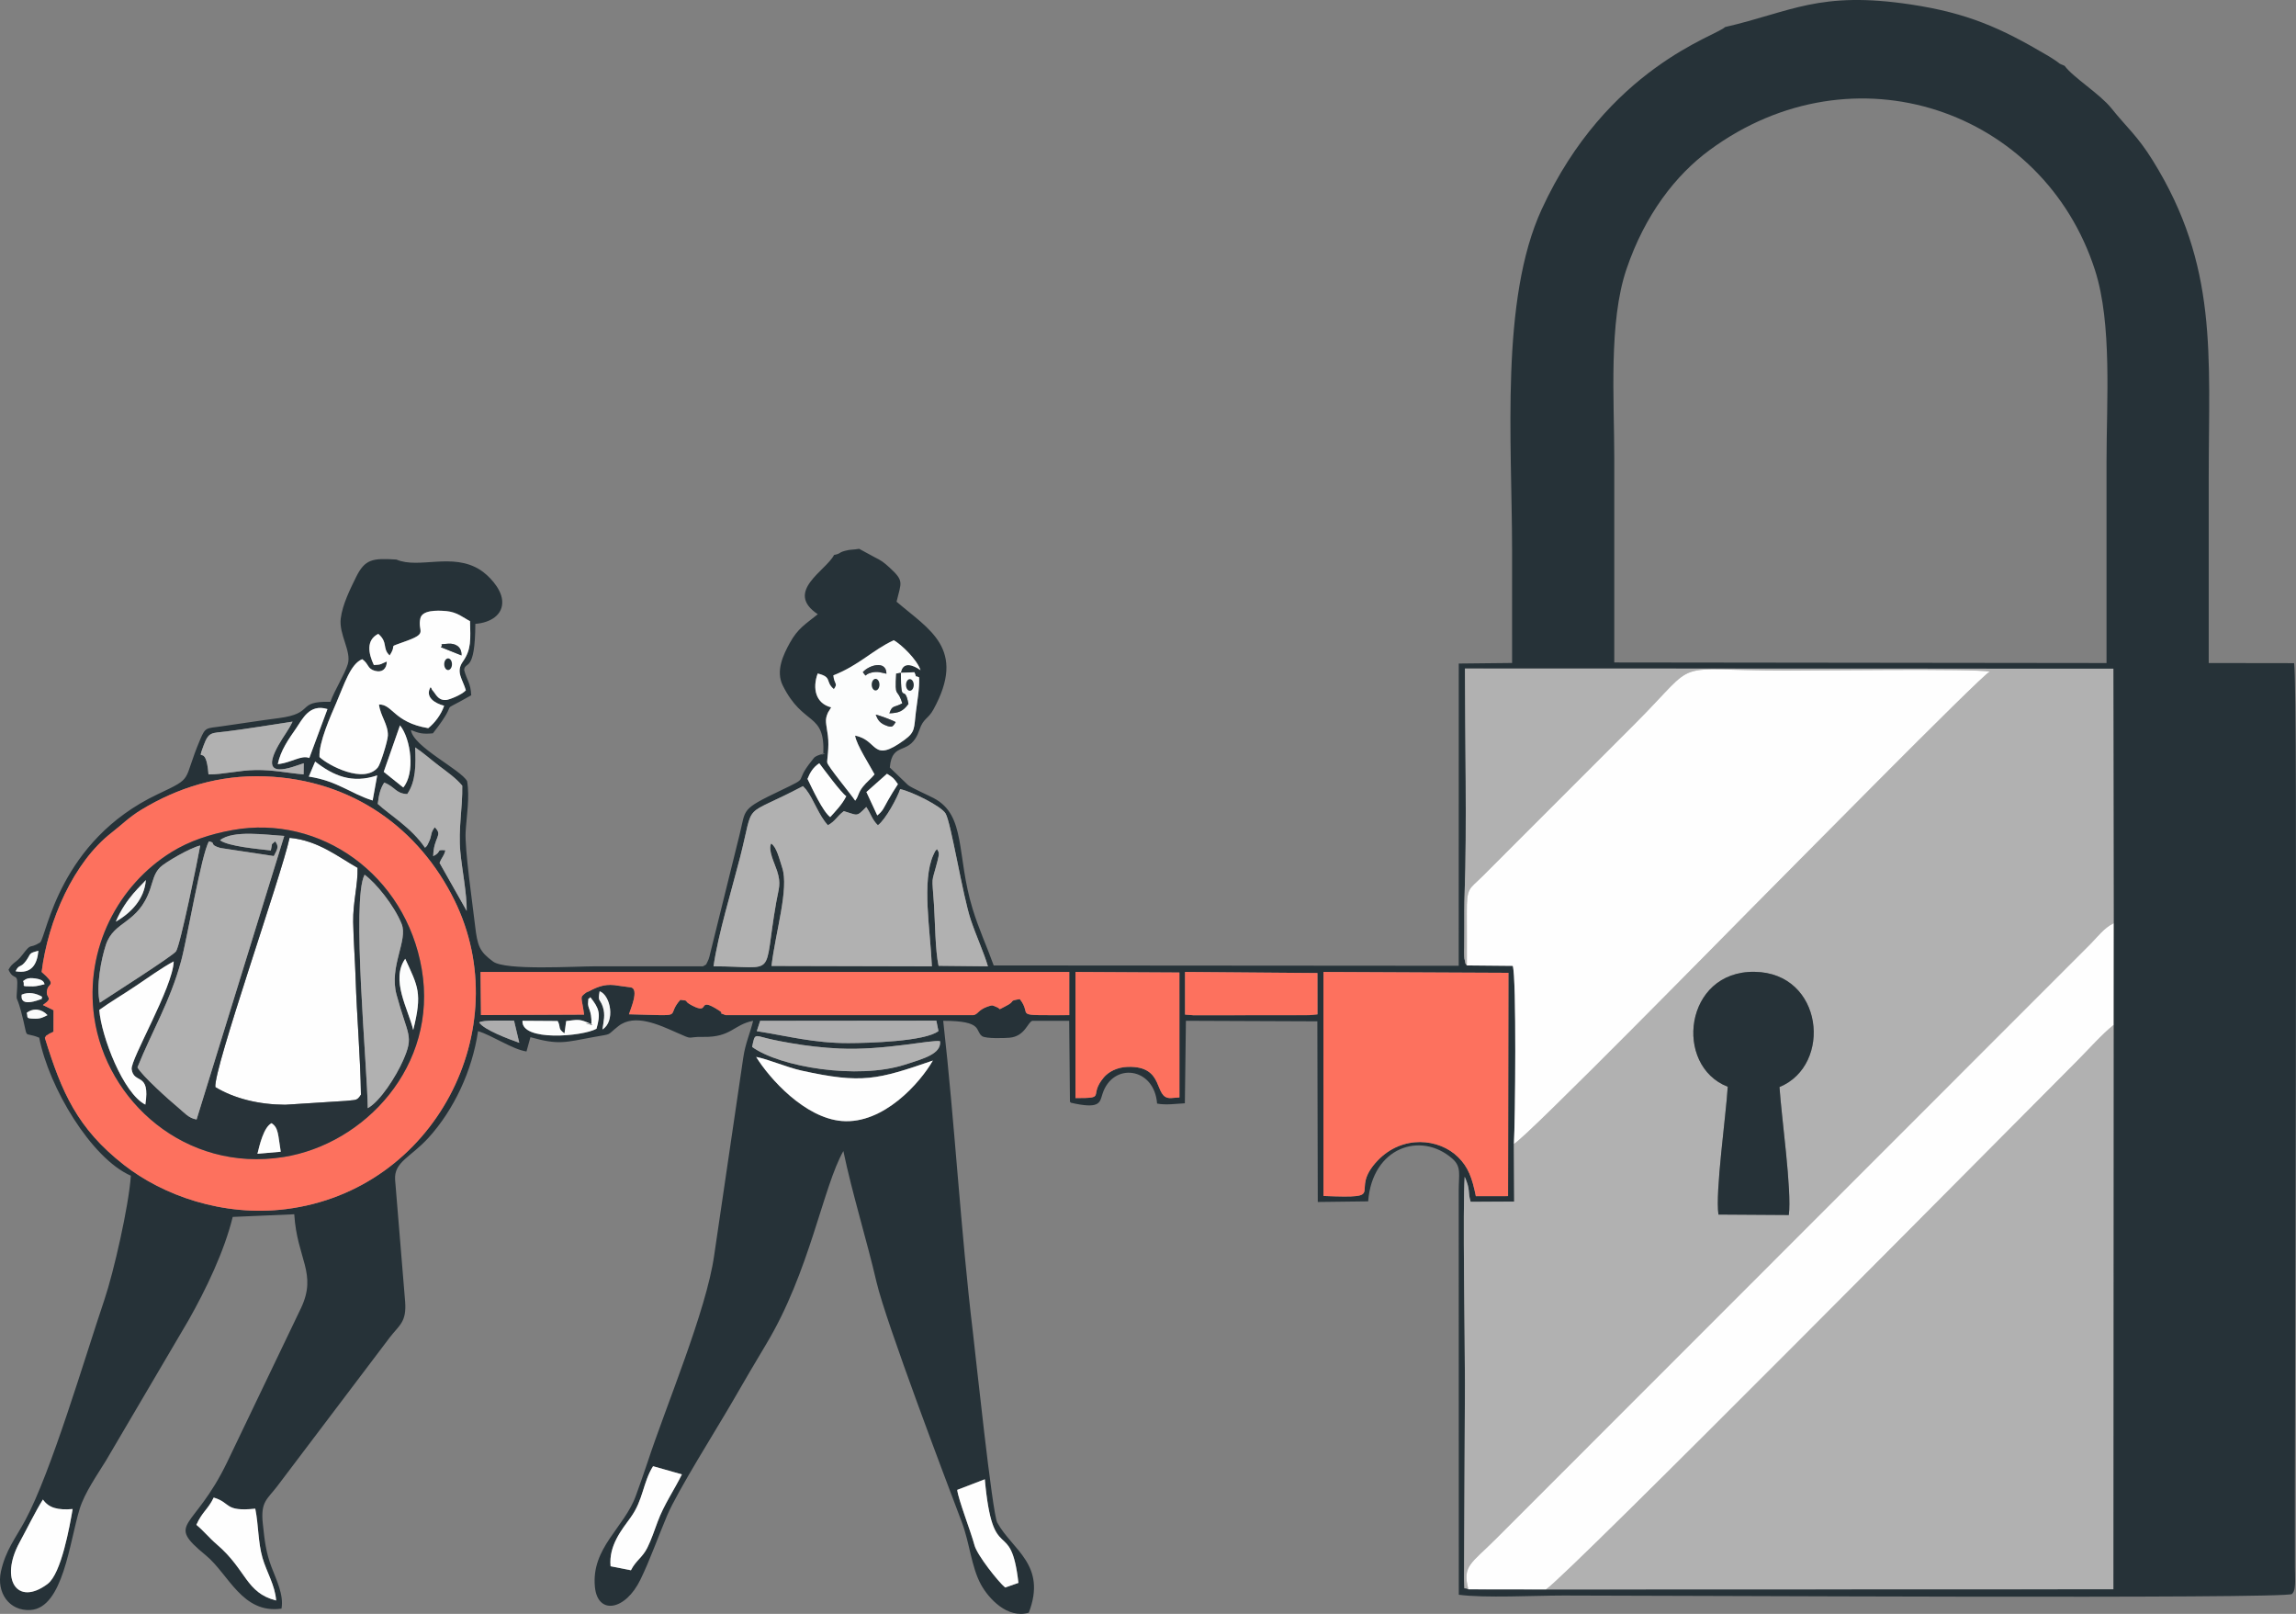 <?xml version="1.0" encoding="UTF-8"?>
<!DOCTYPE svg PUBLIC "-//W3C//DTD SVG 1.1//EN" "http://www.w3.org/Graphics/SVG/1.1/DTD/svg11.dtd">
<!-- Creator: CorelDRAW 2020 (64 Bit) -->
<svg xmlns="http://www.w3.org/2000/svg" xml:space="preserve" width="4212px" height="2960px" version="1.1" style="shape-rendering:geometricPrecision; text-rendering:geometricPrecision; image-rendering:optimizeQuality; fill-rule:evenodd; clip-rule:evenodd"
viewBox="0 0 4211.87 2959.91"
 xmlns:xlink="http://www.w3.org/1999/xlink"
 xmlns:xodm="http://www.corel.com/coreldraw/odm/2003">
 <rect x="0" y="0" width="4211.87" height="2959.91" fill="#808080" stroke="none"/>
 <defs>
  <style type="text/css">
   <![CDATA[
    .fil0 {fill:#263238}
    .fil4 {fill:#283339}
    .fil8 {fill:#29353A}
    .fil11 {fill:#2A353C}
    .fil12 {fill:#2D373E}
    .fil10 {fill:#2E383F}
    .fil6 {fill:#ADADAE}
    .fil1 {fill:#B1B1B1}
    .fil7 {fill:#F6F7F7}
    .fil9 {fill:#F9FAFA}
    .fil5 {fill:#FCFDFD}
    .fil3 {fill:#FD715E}
    .fil2 {fill:#FEFEFE}
   ]]>
  </style>
 </defs>
 <g id="Camada_x0020_1">
  <g id="_2101560096320">
   <path class="fil0" d="M392.02 2746.59c32.22,9.34 18.46,26.22 76.26,20.38 6.13,30.27 4.88,61.13 13.24,90.19 7.4,25.77 23.3,50.67 25.01,78.19 -55.98,-14.3 -53.94,-55.98 -108.62,-102.76 -14.79,-12.65 -23.99,-24.76 -37.67,-36.02 10.66,-24.06 21.47,-28.29 31.78,-49.98zm-313.29 3.57c10.9,15.56 27.21,19.7 54.55,17.46 -5.46,31.22 -20.66,118.34 -45.95,137.32 -55.93,41.99 -88.41,-8.51 -51.36,-76.3 12.37,-22.62 29.31,-57.21 42.76,-78.48zm1677.23 -17.68l50.61 -19.43c14.94,163.93 47.4,64.84 61.68,190l-24.31 8.46c-12.44,-10.03 -51.37,-59.4 -56.18,-77.21 -7.33,-27.15 -29.6,-83.44 -31.8,-101.82zm-598.55 147.41l-37.33 -7.35c-3.64,-37.93 20.54,-67 36.83,-89.54 23.38,-32.37 22.33,-63.99 41.1,-93.95l52.91 15c-14.16,28.68 -32.86,55.33 -44.53,86.85 -5.66,15.26 -11.69,33.23 -18.92,47.74 -9.04,18.16 -20.65,22.78 -30.06,41.25zm1270.38 -1097.31l339.32 1.58 -0.67 409.55 -59.07 0.12c-6.82,-33.8 -14.11,-53.45 -32.51,-71.63 -34.94,-34.52 -102.19,-41.39 -147.69,6.3 -56.24,58.94 24.53,69.82 -99.33,64.94l-0.05 -410.86zm-454.88 0l190.63 1.04 0.04 229.07 -15.7 1.2c-33,1.26 -8.93,-59.36 -79.13,-57.25 -19.62,0.58 -35.43,9.23 -44.02,19.49 -29.11,34.82 6.94,37.76 -51.86,37.76l0.04 -231.31zm-261.61 162.51c-23.69,41.2 -90.78,117.08 -166.91,110.86 -68.09,-5.56 -132.61,-77.72 -157.24,-117.52 23.37,4.56 55.68,19.01 83.55,25.16 110.7,24.4 138.79,16.55 240.6,-18.5zm13.21 -35.43c2.4,23.19 -29.72,31.79 -64.81,43.01 -86.78,27.72 -228.75,4.44 -279.96,-32.57 5.15,-24.8 3.77,-21.56 28.71,-15.41 14.56,3.59 27.64,5.88 42.64,8.51 28.38,4.97 58.77,8.43 88.43,9.81 83.36,3.88 170.61,-16.87 184.99,-13.35zm-168.21 3.41c-63.29,0.12 -110.62,-12.89 -168,-21.9l6.18 -18.95 323.17 -0.33 3.9 19.05c-23.91,19.1 -128.64,22.06 -165.25,22.13zm-603.7 -0.54c-19.34,-6.87 -64.57,-23.63 -73.52,-37.23 4.86,-5.16 50.25,-3.2 63.87,-3.45l9.65 40.68zm-888.05 -44.19c-19.1,-0.36 -12.45,-1.98 -15.55,-10.73 12.11,-9.43 27.58,-7.37 38.11,4.16 -6.69,3.49 -12.61,6.76 -22.56,6.57zm2109.33 -85.75l242.85 1.97 0.07 75.8 -14.92 1.45 -212.35 0.21 -15.65 -1.25 0 -78.18zm-1097.4 92.15c31.96,12.86 -24.29,-3.9 8.5,3.93 0.84,-27.86 -7.76,-28.22 -6.06,-41.73 1.52,-12.03 -2.59,-0.24 4.05,-8.02 16.25,20.73 19.38,29.64 11.23,57.85 -25.39,14.18 -138.36,23.86 -135.76,-14.65l64.6 0.43c6.33,11.74 -0.51,13.81 12.5,22.64l3.08 -22.53c20.64,-2.57 23.71,-3.62 37.86,2.08zm23.54 -56.8c20.48,7.85 28.84,55.74 5.1,70.08 2.18,-15.42 5.66,-26.82 0.65,-41.74 -5.11,-15.23 -9.5,-8.16 -5.75,-28.34zm-1060.28 6.34c12.15,-5.53 26.67,-2.87 37.96,4.16 -4.73,4.25 6.51,1.47 -10.52,6.78 -32.53,10.15 -27.16,-9.18 -27.44,-10.94zm841.78 -41.7l1079.97 0 0 79.23c-110.02,0 -65.35,2.66 -90.69,-29.43 -22.89,3.67 -5.36,2.74 -26.77,13.34 -16.52,8.18 -4.86,5.01 -17.66,0.48 -5.3,-1.88 -4.52,-3.7 -14.7,-0.1 -17.82,6.3 -17.04,14.1 -26.24,15.71l-454.1 0c-20.45,-7.52 1.1,0.06 -12.35,-8.61 -42.97,-27.69 -14.01,9.3 -49.26,-8.99 -18.44,-9.56 -2.77,-8.42 -21.71,-10.52 -29.37,32.54 15.15,29.19 -94.28,26.54 2.98,-9.32 18.87,-45.51 4.05,-49.28l-23.33 -3.14c-21.11,-3.9 -34.68,-0.1 -54.24,10.36 -14.74,7.88 11.69,-11.23 -5.87,2.88 -11.44,9.19 -7.56,4.72 -2.82,39.81l-189.18 0.83 -0.82 -79.11zm-839.12 16.7c4.32,-2.82 7.31,-6.86 22.43,-4.77 17,2.36 15.79,8.97 16.96,10.56 -5,1.24 -14.69,3.98 -21.31,3.98 -25.47,-0.01 -13.31,-0.31 -18.08,-9.77zm33.98 -16.66c11.79,-95.04 58.89,-201.62 128.61,-255.64 18.07,-14 31.9,-28.3 54.05,-41.74 67.49,-40.95 143.03,-64.38 226.66,-61.38 161.41,5.78 283.71,96.72 348,227.31 115.69,234.99 -35.89,532.12 -309.17,566.38 -116.01,14.54 -226.29,-25.61 -297.04,-81 -85.66,-67.06 -114.19,-132.77 -145.19,-233.12 5.15,-7.09 -2.99,0.18 8.24,-7.58 0.48,-0.33 6.73,-3.19 7.6,-3.63l0.09 -39.45 -19.49 -9.53c22.52,-15.94 1.82,-10.61 8.51,-30.41 2.99,-8.83 16.12,-6.9 -10.87,-30.21zm3800.96 -89.37l-0.14 186.58 -0.39 1034.92 -1040.88 0.31 -142.31 -0.19c-9.79,-6.19 -6.46,7.84 -7.93,-19.57l1.67 -358.62c0,-78.34 -4.29,-321.12 -0.49,-378.46 11.12,24.94 5.08,26.3 10.93,45.94l79.88 -0.45 -0.56 -105.76c2.48,-38.67 5.04,-305.44 -2.09,-326.53l-84.21 -0.79c-4.15,-6.29 -1.57,0.08 -3.75,-9.57 -1.87,-8.31 -0.21,1.71 -1.1,-7.47 -0.3,-3.16 -0.04,-12.94 0.01,-16.66 0.12,-11.18 0.17,-22.29 0.17,-33.47 0,-22.36 -0.18,-44.32 0.66,-66.65 4.29,-113.21 0.55,-292.69 0.55,-410.69l1189.46 0.29 0.52 466.84zm-3848.74 88.11c6.35,-13.73 9.17,-5.19 19.45,-19.63 9.35,-13.13 3.63,-13.26 22.41,-17.96 -2.44,25.29 -12.74,42.7 -41.86,37.59zm1280.32 -9.12c8.47,-58.85 33.67,-140.94 48.86,-200.4 27.35,-107.02 0.39,-69.48 115.2,-130.05l5.77 6.28c14.13,18.08 23.09,47.32 40.05,65.42 14.17,-7.95 15.56,-15.43 29.17,-25.86 26.15,7.64 22.44,11.37 41.15,-7.59 7.88,11.07 10.71,23.56 21.34,33.45 14.08,-10.25 36.04,-51.23 40.84,-66.25 21.66,4.61 75.09,31.08 83.3,44.7 10.1,16.74 31.1,149.79 46.32,195.27 9.46,28.27 24.48,61.19 31.35,85.04l-90.54 -0.92c-6.15,-29.08 -6.28,-80.25 -8.35,-111.87 -3.82,-58.09 -5.25,-34.99 6.42,-80.42 3.68,-14.33 2.96,-15.8 -1.02,-21.82 -4.25,5.23 -2.81,2.5 -6.47,10.51 -21.95,47.95 -5.55,139.08 -2.81,204.54l-294.24 -0.7c7.53,-62.94 32.32,-141.74 19.69,-180.05 -5.31,-16.1 -10.05,-37.8 -20.3,-44.52 -6.28,11.88 6.3,36.16 10.79,50.09 7.91,24.52 2.99,32.02 -1.49,57.49 -25.12,142.94 4.61,117.66 -115.03,117.66zm318.2 -353.12c12.11,7.59 12.27,8.05 20.07,19.02 -6.55,9.85 -12.99,20.54 -18.21,29.7 -7.84,13.75 -8.93,19.09 -19.67,27.65l-19.96 -42.9 37.77 -33.47zm-145.82 9.38c4.77,-11.92 10.54,-21.42 21.62,-28.65 8.13,10.68 39.95,54.04 49.52,60.41 -7.65,15.27 -19.76,27.48 -29.45,38.3 -13.63,-10.16 -33.28,-52.79 -41.69,-70.06zm-903.13 -31.78c33.18,25.92 67.5,40.97 113.8,25.38l-8.37 46.04c-40.81,-12.81 -64.7,-35.93 -117.09,-43.87l11.66 -27.55zm155.61 -66.4c20.29,25.19 27.99,87.9 5.97,113.96l-35.81 -28.66 29.84 -85.3zm13.23 126.02c15.81,-22.69 16.12,-53.6 14.54,-85.61 14.07,9.13 28.82,22.38 43.83,33.79 15.71,11.94 31.34,22.77 42.6,36.48 0.75,40.65 -7.41,78.76 -3.58,120.48 3.12,33.91 12.19,77.23 11.72,109.14l-49.73 -87.97c4.4,-11.48 7.74,-11.44 10.68,-23.17 -18.62,-1.76 -5.18,2.36 -22.38,10.76 0.86,-36.24 18.63,-37.49 2.85,-53.02 -9.01,11.79 -4.05,13.88 -11.62,28.81 -3.86,7.61 -1.17,3.48 -6.25,8.73 -25.33,-37.31 -65.17,-60.28 -86.72,-80.43 2.17,-18.18 5.22,-28.62 11.89,-39.07 20.23,7.82 20.75,20.08 42.17,21.08zm-364.53 -36.01c-4.68,-61.69 -23.1,-14.62 -8.94,-53.15 9.38,-25.54 14.42,-22.28 41.59,-25.67 40.76,-5.09 81,-11.94 121.58,-18.03 -8.07,16.77 -15.97,25.57 -25.69,42.79 -38.55,68.34 26.16,39.8 46.23,33.53l-0.31 20.45c-30.35,-2.58 -55.27,-8.47 -87.89,-8 -30.69,0.44 -59.52,8.18 -86.57,8.08zm127.08 -18.88c5.41,-25.66 19.95,-45.89 33.52,-65.46 11.77,-16.96 24.42,-45.77 57.63,-35.51l-33.32 89.76c-14.32,-6.18 -32.68,8.67 -57.83,11.21zm1143.01 -167.56l24.83 -0.98c5.81,12.93 -1.45,4.38 8.61,9.38 1.13,19.54 -3.48,44.11 -5.92,63.86 -3.59,29.17 -0.73,36.04 -20.55,50.58 -60.93,44.68 -47.67,0.59 -90.96,-7.6 2.5,16.99 27.73,55.64 35.7,71.04 -6.63,8.28 -14.43,13.99 -21.26,22.58 -9.38,11.76 -7.29,16.7 -14.22,25.7 -8.95,-13.41 -50.28,-62.93 -51.33,-70.06 -0.63,-4.27 4.03,-27.47 1.27,-49.02 -3.06,-23.79 -6.22,-28.24 0.13,-42.44l5.89 -9.62c-28.18,-7.07 -34.86,-34.32 -24.75,-62.06 27.57,6.72 13.12,14.68 29.68,28.64 8.06,-11.22 0.68,-8.24 -0.92,-25.24 47.86,-18.87 71.31,-46.08 110.85,-64.44 14.07,7.95 42.83,35.79 48.99,54.89 -14.81,-10.4 -32.42,-15.81 -36.04,4.79zm1308.73 -18.89c0,-124.64 0,-249.28 0,-373.92 0,-109.09 -10.64,-250.16 22.41,-347.5 33.87,-99.79 90.13,-172.43 152.38,-218.24 264.8,-194.88 612.82,-73.2 707.16,220.4 31.59,98.3 21.08,240.49 21.08,349.51 0,123.6 0,247.2 0,370.81l-903.03 -1.06zm-2246.55 -12.91c16.18,-24.4 -9.11,-11.59 33.52,-27.5 37.08,-13.85 17.12,-16.44 22.94,-40.76 3.47,-14.52 29.02,-14.79 47.43,-13.08 20.51,1.91 31.18,12.24 43.63,18.46 0.65,32.98 2.83,51.45 -13.15,74.1 -13.55,19.21 -0.61,31.84 5.47,52.71 -7,8.07 -30.28,17.31 -36.22,17.79 -12.56,1.02 -17.22,-7.38 -22.97,-15.35 -0.66,-0.91 -3.35,-3.47 -3.73,-5.41 -0.31,-1.56 -1.19,-1.9 -1.93,-2.73 -10.51,18.13 7.81,29.58 25.01,34.07 -5.83,16.94 -17.72,31.99 -29.18,41.06 -62.94,-10.4 -65.33,-44.01 -90.34,-43.38 2.42,20.8 17.04,36.86 16.29,57.09 -0.39,10.3 -13.72,52.52 -18.13,57.98 -25.45,31.55 -91.79,-3.69 -107.29,-18.73 -1.52,-26.52 20.47,-75.29 30.79,-99.29 15.04,-34.98 26.2,-71.49 47.6,-80.14 12.33,8.72 9.04,17.36 23.15,21.3 13.75,3.84 22.03,-4.17 21.88,-17.09 -10.56,4.13 -8.84,6.02 -23.69,6.5 -10.17,-21.56 -14.47,-45.78 8.09,-57.18 18.41,15.83 6.78,26.45 20.83,39.58zm2449.68 -1152.42c-14.35,15.9 -216.52,74.04 -336.29,334.29 -76.38,165.98 -54.47,425.62 -54.3,623.75l0.01 208.24 -97.82 1.04 -0.09 554.3 -853.03 -0.64c-12.33,-34.41 -27.27,-66.42 -38.64,-103.56 -30.29,-98.86 -11.22,-171.81 -71.59,-203.36 -10.39,-5.43 -40.08,-18.54 -46.92,-23.89l-33.46 -32.17c4.61,-51.19 37.23,-18.24 54.57,-69.61 7.05,-20.9 15.71,-19.07 25.42,-36.74 61.44,-111.79 -8.14,-146.6 -67.58,-197.77 8.49,-35.74 14.45,-37.61 -13.12,-62.85 -10.74,-9.83 -15.42,-12.92 -27.05,-18.71l-28.47 -15.43c-10.94,2.09 -15.36,0.73 -25.96,3.7 -13.61,3.8 -6.24,4.69 -20.1,7.63 -14.38,28.6 -91.89,67.24 -29.8,108.66 -22.58,18.26 -36.47,25.68 -51.37,52.71 -11.87,21.53 -26.24,51.24 -12.85,78.03 38.08,76.22 77.67,47.64 74.37,125.38 -16.52,8.17 18.88,-7.16 -6.58,1.66l-4.36 1.59c-6.44,3.35 -4.84,2.5 -9.91,8.81 -36.1,44.85 0.24,27.38 -57.6,55.12 -73.16,35.07 -63.46,33.34 -74.78,79.28l-53.67 216.97c-1.03,4.37 -2.68,12.19 -4.87,16.24 -4.93,9.12 -0.34,4.7 -8.92,9.87 -65.27,0 -130.54,0 -195.81,0 -39.44,0 -166.53,8.18 -189.32,-8.7 -24.71,-18.3 -28.69,-27.82 -33.13,-66.7 -4.49,-39.4 -19.12,-138.58 -17.2,-171.63 1.65,-28.24 7.77,-63.14 2.7,-92.51 -11.55,-21.32 -99.08,-62.96 -103.06,-93.75 14.61,5.87 21.7,7.83 40.32,6 55.72,-71.06 1.24,-30.13 70.29,-69.79 -0.93,-22.56 -8.19,-27.57 -13.03,-46.6 1.94,-16.73 20.13,6.64 20.58,-84.38 26.25,-1.82 51.89,-15.69 49.17,-43.47 -2.27,-23.07 -26.29,-46.51 -39.99,-55.31 -51.09,-32.81 -112.44,-1.31 -153.96,-19.14 -43.62,-2.77 -57.69,-1.08 -74.15,32.44 -10.42,21.21 -24.86,50.06 -27.98,75.6 -3.62,29.78 20.01,59.9 12.95,83.73 -5.35,18.05 -24.36,48.01 -31.88,69.11 -64.42,-1.43 -26.87,21.26 -95.15,29.99 -33.97,4.34 -70.08,10.18 -104.9,15.02 -27.95,3.88 -29.23,1.31 -38.81,23.95 -33.74,79.78 -9.74,68.19 -78.3,100.69 -180.33,85.5 -203.09,257.84 -215.24,271.7 -22.21,13.51 -14.49,-1.2 -32.43,22.4 -12.14,15.97 -18.17,13.53 -25.73,27.59 10.09,22.13 17.7,2.92 15.9,32.71 -1.85,30.67 -1.76,10.35 6.95,42.95 15.6,58.4 1.23,35.69 33.51,49.07 17.81,91.58 95.55,221.35 168.13,253.12 -3.9,55.74 -31.39,176.68 -48.67,227.78 -35.97,106.35 -97.61,316.27 -145.37,404.71 -17.57,32.53 -35.65,54.25 -44.3,93.23 -8.59,38.71 14.98,73.31 54.35,70.74 59.76,-3.9 71.47,-124.92 89.9,-185 9.26,-30.2 32.82,-63.42 48.39,-88.95l151.24 -257.1c32.06,-56.49 66.03,-127.17 81.26,-189.84l112.91 -4.87c5.06,82.23 42.55,108.14 12.38,172.07l-135.11 281.8c-61.73,128.59 -115.15,109.31 -39.33,171.79 41.79,34.44 66.7,107.84 138.66,97.58 4.47,-25.14 -9.35,-52.42 -18.31,-76.13 -10.35,-27.39 -12.6,-48.11 -16.01,-79.96 -4.29,-40.09 8.08,-44.27 26.27,-68.06l206.33 -272.78c17.74,-23.17 31.46,-28.34 28.49,-66.25l-18.39 -223.45c-2.21,-32.6 28.55,-41.1 60.98,-76.63 46.5,-50.95 80.51,-122.86 91.16,-195.82 26.09,7.8 63.06,33.47 88.89,37.29l7.23 -26.22c52.31,14.86 64.13,9.21 115.51,-0.15 37.24,-6.79 22.26,-1.71 46.1,-20.32 29.83,-23.27 74.61,-2.14 106.3,11.91 33.58,14.88 16.09,7.48 49.05,8.06 51.66,0.9 55.53,-22.57 91.57,-29.52 -5.95,24.23 -14.36,41.66 -18.12,67.7l-53.4 362.84c-14.32,101.12 -88.2,275.52 -121.87,378.25 -6.91,21.07 -14.19,41 -21.58,61.75 -20.98,58.89 -82.42,95.9 -75.26,167.91 5.14,51.69 55.71,43.55 83.53,-13.69 17.83,-36.7 31.76,-76.85 49.04,-117.77 18.62,-44.13 91.54,-159.79 120.05,-209.17 20.88,-36.17 41.15,-70.92 61.63,-104.96 79.98,-132.93 104.19,-288.56 141.5,-353.97 16.36,78.25 42.73,162.43 60.88,240.52 16.85,72.51 128.97,367.63 156.21,439.52 14.66,38.68 17.5,82.13 35.23,114.78 13.8,25.4 48.6,63.59 87.85,51.78 33.65,-88.14 -30.29,-114.9 -57.88,-165.22 -9.15,-16.69 -40.19,-311.62 -44.44,-346.98 -22.76,-189.12 -33.43,-385.33 -54.7,-573.29 74.56,0 57.68,18.29 71.32,28.11 7.01,5.04 42.98,3.59 50.36,2.91 28.44,-2.61 33.1,-28.33 41.82,-31.02l67.62 0 1.39 148.66c4.43,2.33 -3.78,0.62 10.49,3.47 44.88,8.97 44.52,-3.38 49.11,-17.84 18.7,-59 95.22,-49.68 100.25,17.5 16.6,3.13 34.11,0.34 50.93,-0.51l1.94 -151.3 241.13 0.97 0.77 331.31 92.43 -1.14c7.52,-99.14 96.27,-128.94 154.17,-78.54 17.09,14.88 12.08,28.43 11.96,57.75l0.14 742.27c48.02,6.42 138.45,1.42 192.54,1.42 195.12,0 1325.34,6.53 1335.82,-2.77 5.91,-5.25 5.64,-16.84 5.79,-23.99 0.15,-7.86 -0.34,-17.22 -0.38,-25.33 -1.08,-231.46 5.99,-1602.55 -1.36,-1657.88l-156.71 -0.23c0,-113.87 0,-227.75 0,-341.62 0,-223.77 17.64,-386.62 -102.85,-580.36 -28.14,-45.24 -47.93,-60.69 -75.5,-95.21 -21.31,-26.67 -70.2,-56.59 -86.01,-78.1 -13.81,-5.63 -6.26,-2.83 -17.55,-10.24 -7.41,-4.86 -8.78,-5.7 -15.29,-9.54 -83.78,-49.41 -144.94,-76.95 -248.79,-92.65 -168.94,-25.55 -220,13.43 -341.36,41.36z"/>
   <path class="fil1" d="M3169.43 1993.13c-99.67,-38.7 -79.93,-212.59 49.13,-210.79 126.47,1.76 143.55,171.13 45.8,211.31 3.42,53.82 22.97,190.74 17.1,234.7l-129.09 -0.82c-6.07,-42.07 13.92,-181.17 17.06,-234.4zm-478.61 -222.5c0,-32.11 0.16,-64.27 -0.07,-96.38 -0.34,-47.26 4.64,-43.07 28.08,-66.41l281.16 -281.27c122.44,-122.44 57.59,-96.7 276.9,-96.7 55.72,0 343.32,-3.74 373.23,1.83 -13.27,4.72 -390.08,387.37 -436.35,433.64 -23.88,23.88 -418.44,425.92 -436.65,432.61l0.56 105.76 -79.88 0.45c-5.85,-19.64 0.19,-21 -10.93,-45.94 -3.8,57.34 0.49,300.12 0.49,378.46l-1.67 358.62c1.47,27.41 -1.86,13.38 7.93,19.57 -11.65,-43.69 5.44,-47.17 51.44,-93.47l1089.25 -1089.61c14.16,-14.16 25.1,-29.81 43.03,-38.54l-0.52 -466.84 -1189.46 -0.29c0,118 3.74,297.48 -0.55,410.69 -0.84,22.33 -0.66,44.29 -0.66,66.65 0,11.18 -0.05,22.29 -0.17,33.47 -0.05,3.72 -0.31,13.5 -0.01,16.66 0.89,9.18 -0.77,-0.84 1.1,7.47 2.18,9.65 -0.4,3.28 3.75,9.57z"/>
   <path class="fil1" d="M2835.93 2915.06l1040.88 -0.31 0.39 -1034.92c-20.85,16.51 -46.24,45.25 -66.65,65.67 -110.71,110.71 -937.18,946.21 -974.62,969.56z"/>
   <path class="fil2" d="M2690.82 1770.63l84.21 0.79c7.13,21.09 4.57,287.86 2.09,326.53 18.21,-6.69 412.77,-408.73 436.65,-432.61 46.27,-46.27 423.08,-428.92 436.35,-433.64 -29.91,-5.57 -317.51,-1.83 -373.23,-1.83 -219.31,0 -154.46,-25.74 -276.9,96.7l-281.16 281.27c-23.44,23.34 -28.42,19.15 -28.08,66.41 0.23,32.11 0.07,64.27 0.07,96.38z"/>
   <path class="fil2" d="M2693.62 2914.87l142.31 0.19c37.44,-23.35 863.91,-858.85 974.62,-969.56 20.41,-20.42 45.8,-49.16 66.65,-65.67l0.14 -186.58c-17.93,8.73 -28.87,24.38 -43.03,38.54l-1089.25 1089.61c-46,46.3 -63.09,49.78 -51.44,93.47z"/>
   <path class="fil3" d="M426.78 1522.31c160.31,-28.95 317.31,81.79 346.9,255.32 30.29,177.62 -105.41,320.8 -253.48,344.36 -180.83,28.78 -325.28,-103.45 -347.24,-255.86 -18.18,-126.13 44.23,-243.51 142.29,-303.82 32.11,-19.75 69.48,-32.4 111.53,-40zm-350.4 260.31c26.99,23.31 13.86,21.38 10.87,30.21 -6.69,19.8 14.01,14.47 -8.51,30.41l19.49 9.53 -0.09 39.45c-0.87,0.44 -7.12,3.3 -7.6,3.63 -11.23,7.76 -3.09,0.49 -8.24,7.58 31,100.35 59.53,166.06 145.19,233.12 70.75,55.39 181.03,95.54 297.04,81 273.28,-34.26 424.86,-331.39 309.17,-566.38 -64.29,-130.59 -186.59,-221.53 -348,-227.31 -83.63,-3 -159.17,20.43 -226.66,61.38 -22.15,13.44 -35.98,27.74 -54.05,41.74 -69.72,54.02 -116.82,160.6 -128.61,255.64z"/>
   <path class="fil3" d="M2427.84 2193.44c123.86,4.88 43.09,-6 99.33,-64.94 45.5,-47.69 112.75,-40.82 147.69,-6.3 18.4,18.18 25.69,37.83 32.51,71.63l59.07 -0.12 0.67 -409.55 -339.32 -1.58 0.05 410.86z"/>
   <path class="fil1" d="M1308.92 1772.24c119.64,0 89.91,25.28 115.03,-117.66 4.48,-25.47 9.4,-32.97 1.49,-57.49 -4.49,-13.93 -17.07,-38.21 -10.79,-50.09 10.25,6.72 14.99,28.42 20.3,44.52 12.63,38.31 -12.16,117.11 -19.69,180.05l294.24 0.7c-2.74,-65.46 -19.14,-156.59 2.81,-204.54 3.66,-8.01 2.22,-5.28 6.47,-10.51 3.98,6.02 4.7,7.49 1.02,21.82 -11.67,45.43 -10.24,22.33 -6.42,80.42 2.07,31.62 2.2,82.79 8.35,111.87l90.54 0.92c-6.87,-23.85 -21.89,-56.77 -31.35,-85.04 -15.22,-45.48 -36.22,-178.53 -46.32,-195.27 -8.21,-13.62 -61.64,-40.09 -83.3,-44.7 -4.8,15.02 -26.76,56 -40.84,66.25 -10.63,-9.89 -13.46,-22.38 -21.34,-33.45 -18.71,18.96 -15,15.23 -41.15,7.59 -13.61,10.43 -15,17.91 -29.17,25.86 -16.96,-18.1 -25.92,-47.34 -40.05,-65.42l-5.77 -6.28c-114.81,60.57 -87.85,23.03 -115.2,130.05 -15.19,59.46 -40.39,141.55 -48.86,200.4z"/>
   <path class="fil2" d="M662.14 2007.59c-1.12,-71.43 -7.46,-141.67 -9.73,-212.47 -1.15,-35.93 -3.87,-68.84 -4.51,-104.15 -0.64,-35.7 8.87,-68.4 8,-99.4 -34.78,-19.44 -71.98,-50.21 -124.67,-55 -15.38,70.77 -139.82,424.06 -136.2,457.2 34.85,21.11 79.98,32.1 128.07,32.37l111.75 -7.11c17.24,-2.31 19.72,0.75 27.29,-11.44z"/>
   <path class="fil3" d="M882.34 1861.69l189.18 -0.83c-4.74,-35.09 -8.62,-30.62 2.82,-39.81 17.56,-14.11 -8.87,5 5.87,-2.88 19.56,-10.46 33.13,-14.26 54.24,-10.36l23.33 3.14c14.82,3.77 -1.07,39.96 -4.05,49.28 109.43,2.65 64.91,6 94.28,-26.54 18.94,2.1 3.27,0.96 21.71,10.52 35.25,18.29 6.29,-18.7 49.26,8.99 13.45,8.67 -8.1,1.09 12.35,8.61l454.1 0c9.2,-1.61 8.42,-9.41 26.24,-15.71 10.18,-3.6 9.4,-1.78 14.7,0.1 12.8,4.53 1.14,7.7 17.66,-0.48 21.41,-10.6 3.88,-9.67 26.77,-13.34 25.34,32.09 -19.33,29.43 90.69,29.43l0 -79.23 -1079.97 0 0.82 79.11z"/>
   <path class="fil4" d="M472.26 2116.07c3.83,-15.71 11.42,-48.7 25.85,-56.15 12.94,8.33 11.79,21.22 16.91,52.39l-42.76 3.76zm285.77 -227.07c-9.08,-38.49 -41.95,-91.77 -14.68,-130.61 23.42,51.08 31.76,62.5 14.68,130.61zm-491.42 136.86c-40.65,-20.64 -80.52,-124.5 -84.51,-173.62 20.63,-14.85 43.03,-27.9 66.81,-43.88 22.03,-14.81 48.48,-33.83 69.76,-45.15 -1.41,47.47 -79.69,179.88 -77.16,197.84 3.98,28.21 34.68,4.05 25.1,64.81zm408.01 6.54c-0.6,-74.44 -30.29,-381.97 -5.82,-428.13 20.53,14.72 54.4,56.5 67.93,90.16 12.12,30.18 -23.29,78.06 -9.34,129.74 20.71,76.72 32.45,74.24 12.09,120.6 -12.85,29.25 -41.95,74.99 -64.86,87.63zm-462.18 -342.12c18.94,-44.36 47.99,-67.01 55.07,-76.26 -2.39,34.58 -26.96,60.28 -55.07,76.26zm449.7 317.31c-7.57,12.19 -10.05,9.13 -27.29,11.44l-111.75 7.11c-48.09,-0.27 -93.22,-11.26 -128.07,-32.37 -3.62,-33.14 120.82,-386.43 136.2,-457.2 52.69,4.79 89.89,35.56 124.67,55 0.87,31 -8.64,63.7 -8,99.4 0.64,35.31 3.36,68.22 4.51,104.15 2.27,70.8 8.61,141.04 9.73,212.47zm-479.05 -168.61c-7.18,-28.93 2.38,-79.4 11.11,-105.99 14.81,-45.11 59.15,-37.7 81.26,-102.32 4.96,-14.49 7.17,-28.99 18.18,-39.92 9.32,-9.27 55.56,-36.07 73.68,-40.04 -4.37,24.74 -36.61,183.37 -44.46,194.11 -6.41,8.78 -122.75,82.74 -139.77,94.16zm220.5 -297.99c24.07,-19.24 85.14,-9.65 117.87,-7.93l-160.83 520.09c-14.48,-2.18 -23.18,-13.11 -32.9,-21.12 -17.33,-14.29 -67.19,-59.02 -75.59,-74.44 26.97,-66.97 59.85,-120.59 80.07,-194.91 11.43,-41.98 37.08,-195.76 51.1,-219.64 14.34,2.96 -1.37,5.6 20.9,12.16l98.07 14.83c7.66,-14.12 9.17,-17.79 2.58,-26.95 -9.02,8.43 -4.24,0.24 -8.02,16.67 -23.49,-2.73 -78.27,-7.49 -93.25,-18.76zm23.19 -18.68c-42.05,7.6 -79.42,20.25 -111.53,40 -98.06,60.31 -160.47,177.69 -142.29,303.82 21.96,152.41 166.41,284.64 347.24,255.86 148.07,-23.56 283.77,-166.74 253.48,-344.36 -29.59,-173.53 -186.59,-284.27 -346.9,-255.32z"/>
   <path class="fil0" d="M3169.43 1993.13c-3.14,53.23 -23.13,192.33 -17.06,234.4l129.09 0.82c5.87,-43.96 -13.68,-180.88 -17.1,-234.7 97.75,-40.18 80.67,-209.55 -45.8,-211.31 -129.06,-1.8 -148.8,172.09 -49.13,210.79z"/>
   <path class="fil1" d="M403.59 1540.99c14.98,11.27 69.76,16.03 93.25,18.76 3.78,-16.43 -1,-8.24 8.02,-16.67 6.59,9.16 5.08,12.83 -2.58,26.95l-98.07 -14.83c-22.27,-6.56 -6.56,-9.2 -20.9,-12.16 -14.02,23.88 -39.67,177.66 -51.1,219.64 -20.22,74.32 -53.1,127.94 -80.07,194.91 8.4,15.42 58.26,60.15 75.59,74.44 9.72,8.01 18.42,18.94 32.9,21.12l160.83 -520.09c-32.73,-1.72 -93.8,-11.31 -117.87,7.93z"/>
   <path class="fil2" d="M808.65 1186.87c6.46,-4.96 -8.03,-5.16 14.51,-6.37 10.16,-0.54 24.14,4.1 23.38,21.51l-37.89 -15.14zm-93.9 15.22c-14.05,-13.13 -2.42,-23.75 -20.83,-39.58 -22.56,11.4 -18.26,35.62 -8.09,57.18 14.85,-0.48 13.13,-2.37 23.69,-6.5 0.15,12.92 -8.13,20.93 -21.88,17.09 -14.11,-3.94 -10.82,-12.58 -23.15,-21.3 -21.4,8.65 -32.56,45.16 -47.6,80.14 -10.32,24 -32.31,72.77 -30.79,99.29 15.5,15.04 81.84,50.28 107.29,18.73 4.41,-5.46 17.74,-47.68 18.13,-57.98 0.75,-20.23 -13.87,-36.29 -16.29,-57.09 25.01,-0.63 27.4,32.98 90.34,43.38 11.46,-9.07 23.35,-24.12 29.18,-41.06 -17.2,-4.49 -35.52,-15.94 -25.01,-34.07 0.74,0.83 1.62,1.17 1.93,2.73 0.38,1.94 3.07,4.5 3.73,5.41 5.75,7.97 10.41,16.37 22.97,15.35 5.94,-0.48 29.22,-9.72 36.22,-17.79 -6.08,-20.87 -19.02,-33.5 -5.47,-52.71 15.98,-22.65 13.8,-41.12 13.15,-74.1 -12.45,-6.22 -23.12,-16.55 -43.63,-18.46 -18.41,-1.71 -43.96,-1.44 -47.43,13.08 -5.82,24.32 14.14,26.91 -22.94,40.76 -42.63,15.91 -17.34,3.1 -33.52,27.5z"/>
   <path class="fil3" d="M1972.87 2013.89c58.8,0 22.75,-2.94 51.86,-37.76 8.59,-10.26 24.4,-18.91 44.02,-19.49 70.2,-2.11 46.13,58.51 79.13,57.25l15.7 -1.2 -0.04 -229.07 -190.63 -1.04 -0.04 231.31z"/>
   <path class="fil5" d="M1643.06 1324.35c-5.19,7.34 -5.19,11.84 -20.42,5.04 -9.74,-4.35 -12.8,-10.3 -16.17,-18.71 6.37,1.05 32.23,10.85 36.59,13.67zm9.51 -90.46c0.17,63.99 6.46,16.96 13.92,57.13 -10.17,13.53 -17.44,16.58 -34.96,17.22 5.75,-15.92 7.74,-9.59 23.69,-18.29 -9.46,-30.89 -13.98,-6.43 -11.21,-54.55l8.56 -1.51zm-69.76 -1.03c10.64,-12.91 43.16,-22.64 43.33,2.75 -9.58,-1.96 -16.06,-4.89 -27.58,-2.04 -15.46,3.82 -6.66,10.08 -15.75,-0.71zm69.76 1.03c3.62,-20.6 21.23,-15.19 36.04,-4.79 -6.16,-19.1 -34.92,-46.94 -48.99,-54.89 -39.54,18.36 -62.99,45.57 -110.85,64.44 1.6,17 8.98,14.02 0.92,25.24 -16.56,-13.96 -2.11,-21.92 -29.68,-28.64 -10.11,27.74 -3.43,54.99 24.75,62.06l-5.89 9.62c-6.35,14.2 -3.19,18.65 -0.13,42.44 2.76,21.55 -1.9,44.75 -1.27,49.02 1.05,7.13 42.38,56.65 51.33,70.06 6.93,-9 4.84,-13.94 14.22,-25.7 6.83,-8.59 14.63,-14.3 21.26,-22.58 -7.97,-15.4 -33.2,-54.05 -35.7,-71.04 43.29,8.19 30.03,52.28 90.96,7.6 19.82,-14.54 16.96,-21.41 20.55,-50.58 2.44,-19.75 7.05,-44.32 5.92,-63.86 -10.06,-5 -2.8,3.55 -8.61,-9.38l-24.83 0.98z"/>
   <path class="fil1" d="M674.62 2032.4c22.91,-12.64 52.01,-58.38 64.86,-87.63 20.36,-46.36 8.62,-43.88 -12.09,-120.6 -13.95,-51.68 21.46,-99.56 9.34,-129.74 -13.53,-33.66 -47.4,-75.44 -67.93,-90.16 -24.47,46.16 5.22,353.69 5.82,428.13z"/>
   <path class="fil1" d="M183.09 1838.98c17.02,-11.42 133.36,-85.38 139.77,-94.16 7.85,-10.74 40.09,-169.37 44.46,-194.11 -18.12,3.97 -64.36,30.77 -73.68,40.04 -11.01,10.93 -13.22,25.43 -18.18,39.92 -22.11,64.62 -66.45,57.21 -81.26,102.32 -8.73,26.59 -18.29,77.06 -11.11,105.99z"/>
   <polygon class="fil3" points="2173.88,1860.77 2189.53,1862.02 2401.88,1861.81 2416.8,1860.36 2416.73,1784.56 2173.88,1782.59 "/>
   <path class="fil1" d="M747.01 1456.34c-21.42,-1 -21.94,-13.26 -42.17,-21.08 -6.67,10.45 -9.72,20.89 -11.89,39.07 21.55,20.15 61.39,43.12 86.72,80.43 5.08,-5.25 2.39,-1.12 6.25,-8.73 7.57,-14.93 2.61,-17.02 11.62,-28.81 15.78,15.53 -1.99,16.78 -2.85,53.02 17.2,-8.4 3.76,-12.52 22.38,-10.76 -2.94,11.73 -6.28,11.69 -10.68,23.17l49.73 87.97c0.47,-31.91 -8.6,-75.23 -11.72,-109.14 -3.83,-41.72 4.33,-79.83 3.58,-120.48 -11.26,-13.71 -26.89,-24.54 -42.6,-36.48 -15.01,-11.41 -29.76,-24.66 -43.83,-33.79 1.58,32.01 1.27,62.92 -14.54,85.61z"/>
   <path class="fil2" d="M1711.3 1945.09c-101.81,35.05 -129.9,42.9 -240.6,18.5 -27.87,-6.15 -60.18,-20.6 -83.55,-25.16 24.63,39.8 89.15,111.96 157.24,117.52 76.13,6.22 143.22,-69.66 166.91,-110.86z"/>
   <path class="fil2" d="M266.61 2025.86c9.58,-60.76 -21.12,-36.6 -25.1,-64.81 -2.53,-17.96 75.75,-150.37 77.16,-197.84 -21.28,11.32 -47.73,30.34 -69.76,45.15 -23.78,15.98 -46.18,29.03 -66.81,43.88 3.99,49.12 43.86,152.98 84.51,173.62z"/>
   <path class="fil1" d="M1379.74 1920.1c51.21,37.01 193.18,60.29 279.96,32.57 35.09,-11.22 67.21,-19.82 64.81,-43.01 -14.38,-3.52 -101.63,17.23 -184.99,13.35 -29.66,-1.38 -60.05,-4.84 -88.43,-9.81 -15,-2.63 -28.08,-4.92 -42.64,-8.51 -24.94,-6.15 -23.56,-9.39 -28.71,15.41z"/>
   <path class="fil2" d="M78.73 2750.16c-13.45,21.27 -30.39,55.86 -42.76,78.48 -37.05,67.79 -4.57,118.29 51.36,76.3 25.29,-18.98 40.49,-106.1 45.95,-137.32 -27.34,2.24 -43.65,-1.9 -54.55,-17.46z"/>
   <path class="fil2" d="M392.02 2746.59c-10.31,21.69 -21.12,25.92 -31.78,49.98 13.68,11.26 22.88,23.37 37.67,36.02 54.68,46.78 52.64,88.46 108.62,102.76 -1.71,-27.52 -17.61,-52.42 -25.01,-78.19 -8.36,-29.06 -7.11,-59.92 -13.24,-90.19 -57.8,5.84 -44.04,-11.04 -76.26,-20.38z"/>
   <path class="fil6" d="M1394.48 1872.22l-6.18 18.95c57.38,9.01 104.71,22.02 168,21.9 36.61,-0.07 141.34,-3.03 165.25,-22.13l-3.9 -19.05 -323.17 0.33z"/>
   <path class="fil1" d="M382.48 1420.33c27.05,0.1 55.88,-7.64 86.57,-8.08 32.62,-0.47 57.54,5.42 87.89,8l0.31 -20.45c-20.07,6.27 -84.78,34.81 -46.23,-33.53 9.72,-17.22 17.62,-26.02 25.69,-42.79 -40.58,6.09 -80.82,12.94 -121.58,18.03 -27.17,3.39 -32.21,0.13 -41.59,25.67 -14.16,38.53 4.26,-8.54 8.94,53.15z"/>
   <path class="fil2" d="M1157.41 2879.89c9.41,-18.47 21.02,-23.09 30.06,-41.25 7.23,-14.51 13.26,-32.48 18.92,-47.74 11.67,-31.52 30.37,-58.17 44.53,-86.85l-52.91 -15c-18.77,29.96 -17.72,61.58 -41.1,93.95 -16.29,22.54 -40.47,51.61 -36.83,89.54l37.33 7.35z"/>
   <path class="fil2" d="M1755.96 2732.48c2.2,18.38 24.47,74.67 31.8,101.82 4.81,17.81 43.74,67.18 56.18,77.21l24.31 -8.46c-14.28,-125.16 -46.74,-26.07 -61.68,-190l-50.61 19.43z"/>
   <path class="fil2" d="M509.56 1401.45c25.15,-2.54 43.51,-17.39 57.83,-11.21l33.32 -89.76c-33.21,-10.26 -45.86,18.55 -57.63,35.51 -13.57,19.57 -28.11,39.8 -33.52,65.46z"/>
   <path class="fil5" d="M1084.98 1878.67c-32.79,-7.83 23.46,8.93 -8.5,-3.93 -14.15,-5.7 -17.22,-4.65 -37.86,-2.08l-3.08 22.53c-13.01,-8.83 -6.17,-10.9 -12.5,-22.64l-64.6 -0.43c-2.6,38.51 110.37,28.83 135.76,14.65 8.15,-28.21 5.02,-37.12 -11.23,-57.85 -6.64,7.78 -2.53,-4.01 -4.05,8.02 -1.7,13.51 6.9,13.87 6.06,41.73z"/>
   <path class="fil2" d="M1481.3 1428.5c8.41,17.27 28.06,59.9 41.69,70.06 9.69,-10.82 21.8,-23.03 29.45,-38.3 -9.57,-6.37 -41.39,-49.73 -49.52,-60.41 -11.08,7.23 -16.85,16.73 -21.62,28.65z"/>
   <path class="fil2" d="M703.94 1415.62l35.81 28.66c22.02,-26.06 14.32,-88.77 -5.97,-113.96l-29.84 85.3z"/>
   <path class="fil5" d="M566.51 1424.27c52.39,7.94 76.28,31.06 117.09,43.87l8.37 -46.04c-46.3,15.59 -80.62,0.54 -113.8,-25.38l-11.66 27.55z"/>
   <path class="fil5" d="M758.03 1889c17.08,-68.11 8.74,-79.53 -14.68,-130.61 -27.27,38.84 5.6,92.12 14.68,130.61z"/>
   <path class="fil2" d="M1589.35 1452.59l19.96 42.9c10.74,-8.56 11.83,-13.9 19.67,-27.65 5.22,-9.16 11.66,-19.85 18.21,-29.7 -7.8,-10.97 -7.96,-11.43 -20.07,-19.02l-37.77 33.47z"/>
   <path class="fil6" d="M879.08 1875.3c8.95,13.6 54.18,30.36 73.52,37.23l-9.65 -40.68c-13.62,0.25 -59.01,-1.71 -63.87,3.45z"/>
   <path class="fil2" d="M515.02 2112.31c-5.12,-31.17 -3.97,-44.06 -16.91,-52.39 -14.43,7.45 -22.02,40.44 -25.85,56.15l42.76 -3.76z"/>
   <path class="fil7" d="M212.44 1690.28c28.11,-15.98 52.68,-41.68 55.07,-76.26 -7.08,9.25 -36.13,31.9 -55.07,76.26z"/>
   <path class="fil8" d="M1652.57 1233.89l-8.56 1.51c-2.77,48.12 1.75,23.66 11.21,54.55 -15.95,8.7 -17.94,2.37 -23.69,18.29 17.52,-0.64 24.79,-3.69 34.96,-17.22 -7.46,-40.17 -13.75,6.86 -13.92,-57.13z"/>
   <path class="fil7" d="M1105.12 1888.02c23.74,-14.34 15.38,-62.23 -5.1,-70.08 -3.75,20.18 0.64,13.11 5.75,28.34 5.01,14.92 1.53,26.32 -0.65,41.74z"/>
   <path class="fil5" d="M28.6 1781.36c29.12,5.11 39.42,-12.3 41.86,-37.59 -18.78,4.7 -13.06,4.83 -22.41,17.96 -10.28,14.44 -13.1,5.9 -19.45,19.63z"/>
   <path class="fil9" d="M39.74 1824.28c0.28,1.76 -5.09,21.09 27.44,10.94 17.03,-5.31 5.79,-2.53 10.52,-6.78 -11.29,-7.03 -25.81,-9.69 -37.96,-4.16z"/>
   <path class="fil9" d="M49 1857.61c3.1,8.75 -3.55,10.37 15.55,10.73 9.95,0.19 15.87,-3.08 22.56,-6.57 -10.53,-11.53 -26,-13.59 -38.11,-4.16z"/>
   <path class="fil5" d="M42.4 1799.28c4.77,9.46 -7.39,9.76 18.08,9.77 6.62,0 16.31,-2.74 21.31,-3.98 -1.17,-1.59 0.04,-8.2 -16.96,-10.56 -15.12,-2.09 -18.11,1.95 -22.43,4.77z"/>
   <path class="fil10" d="M1582.81 1232.86c9.09,10.79 0.29,4.53 15.75,0.71 11.52,-2.85 18,0.08 27.58,2.04 -0.17,-25.39 -32.69,-15.66 -43.33,-2.75z"/>
   <path class="fil11" d="M808.65 1186.87l37.89 15.14c0.76,-17.41 -13.22,-22.05 -23.38,-21.51 -22.54,1.21 -8.05,1.41 -14.51,6.37z"/>
   <path class="fil12" d="M1643.06 1324.35c-4.36,-2.82 -30.22,-12.62 -36.59,-13.67 3.37,8.41 6.43,14.36 16.17,18.71 15.23,6.8 15.23,2.3 20.42,-5.04z"/>
   <ellipse class="fil0" cx="822.01" cy="1218.18" rx="7.11" ry="10.67"/>
   <ellipse class="fil0" cx="1606.21" cy="1255.65" rx="7.11" ry="10.67"/>
   <ellipse class="fil0" cx="1669.1" cy="1256.2" rx="7.11" ry="10.67"/>
  </g>
 </g>
</svg>
